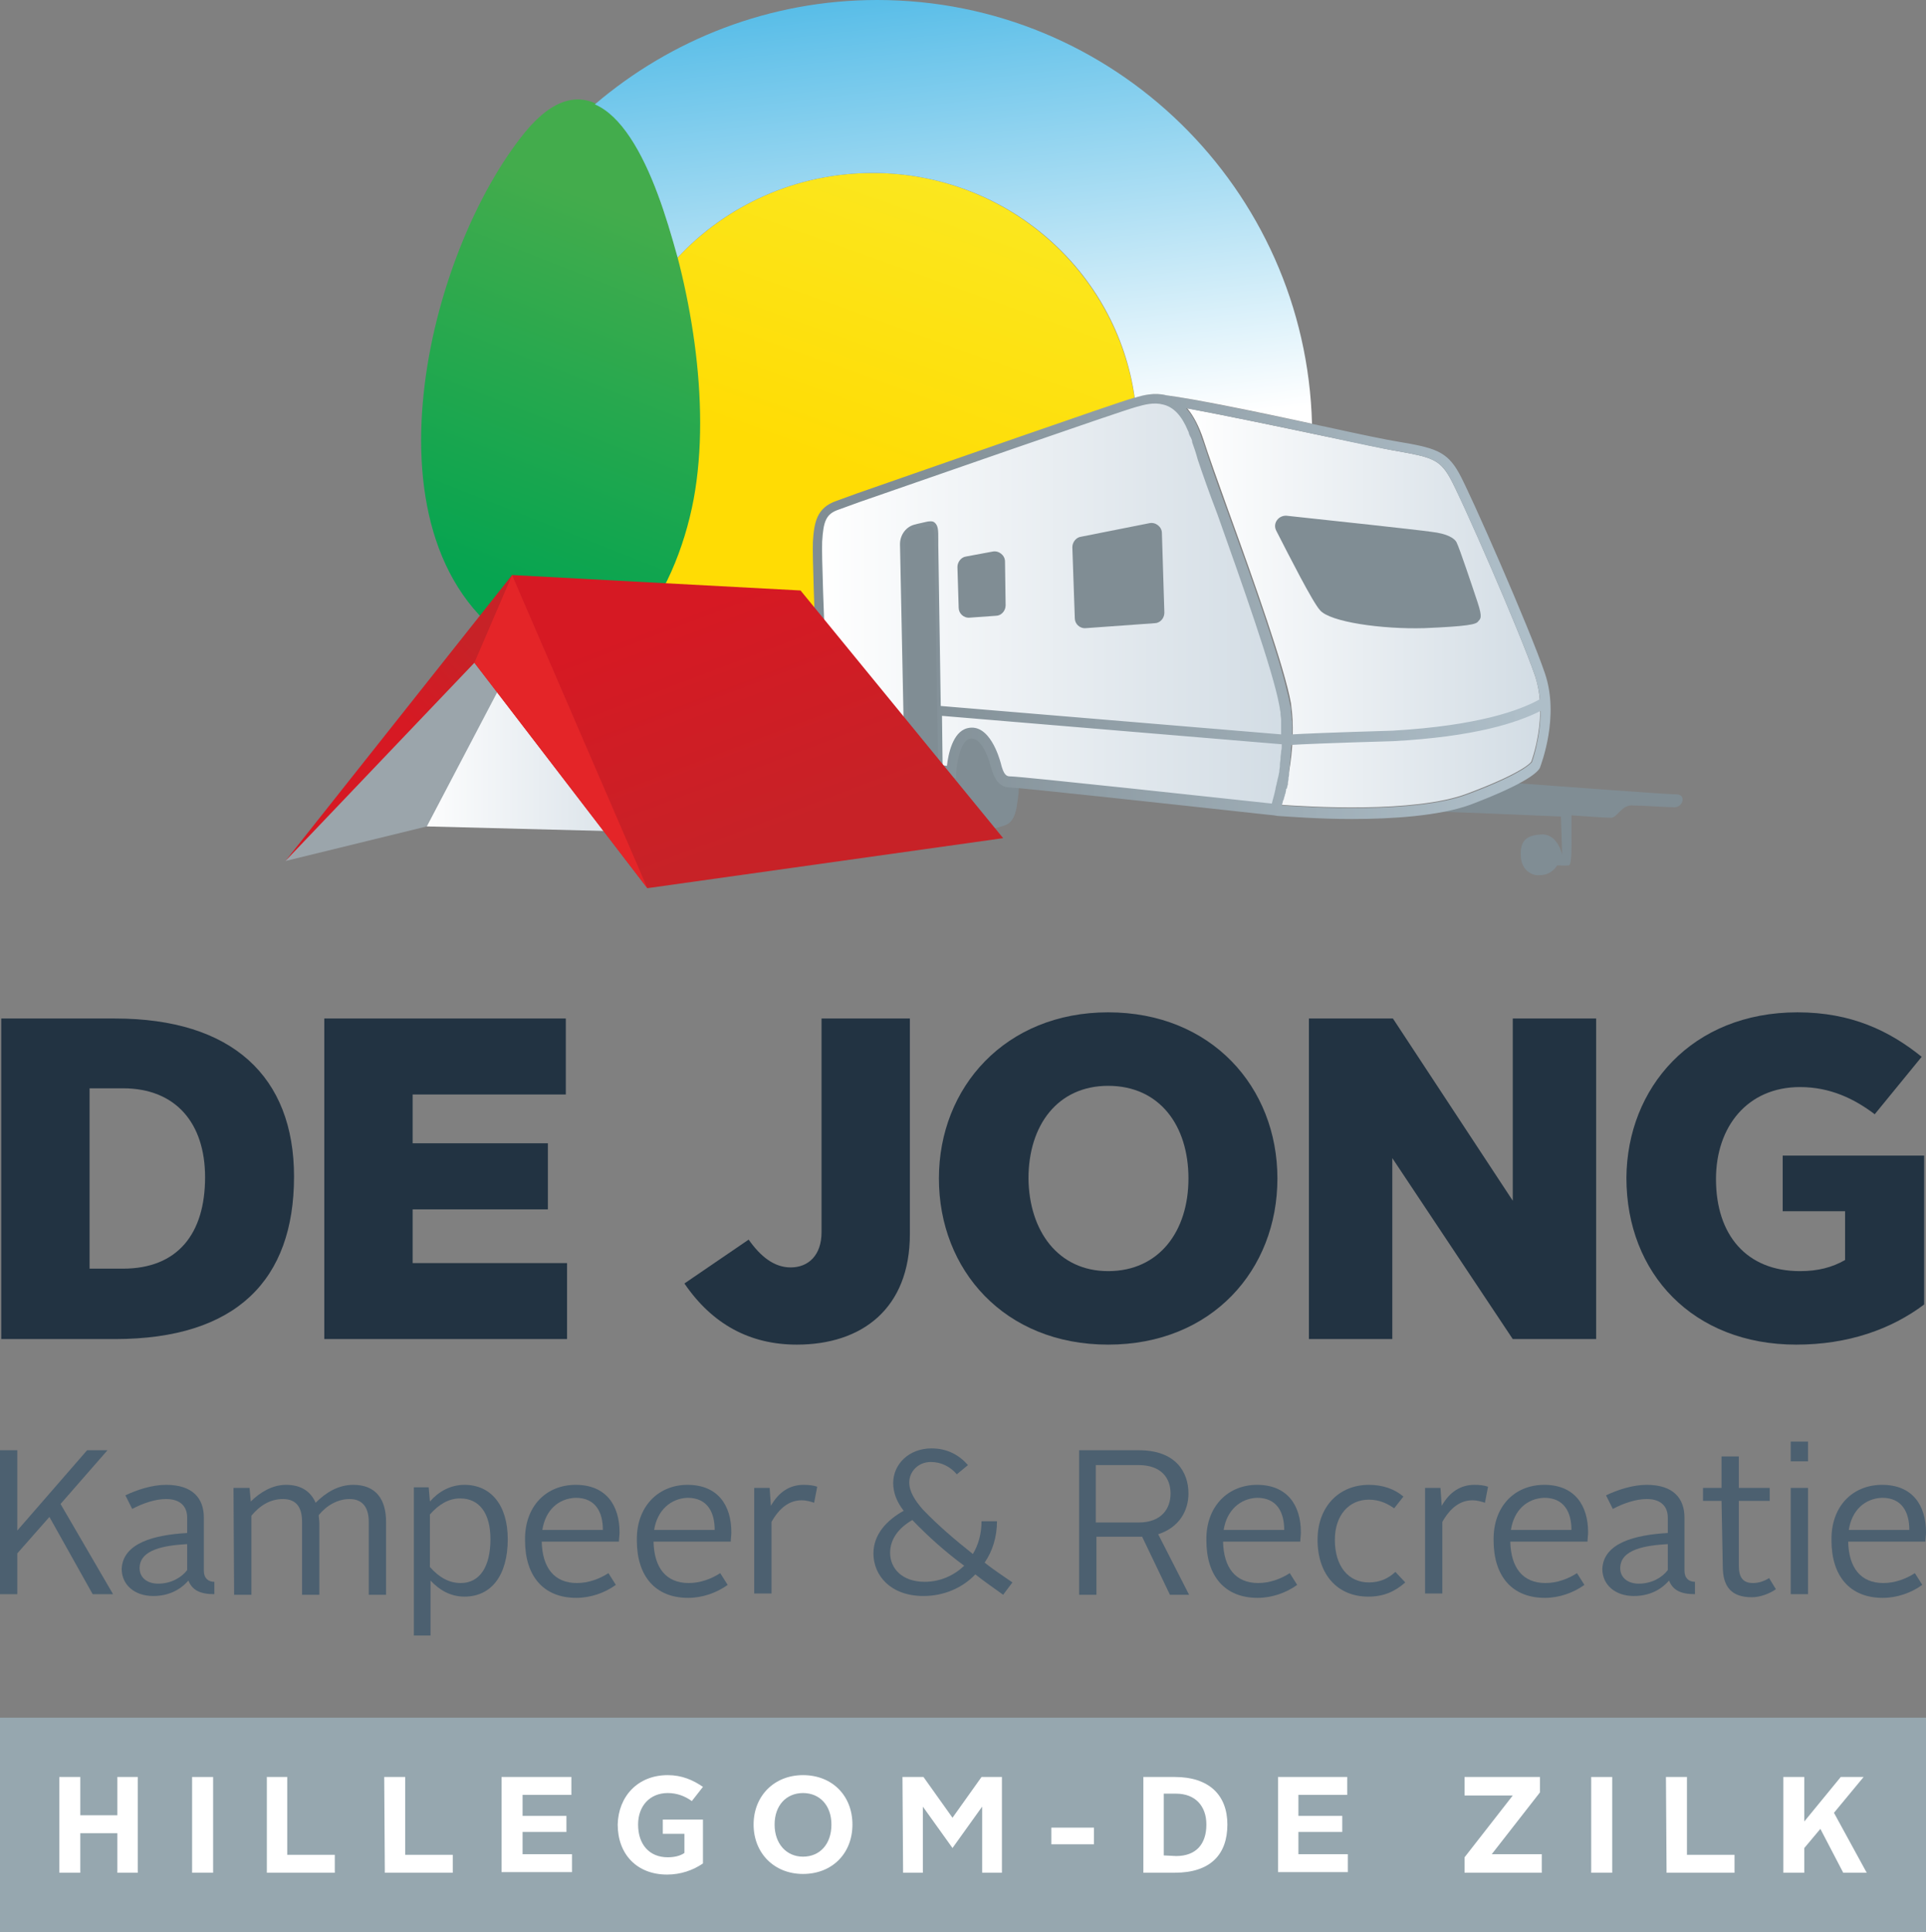 <?xml version="1.0" encoding="utf-8"?>
<!-- Generator: Adobe Illustrator 24.2.1, SVG Export Plug-In . SVG Version: 6.00 Build 0)  -->
<svg version="1.1" id="Laag_1" xmlns="http://www.w3.org/2000/svg" xmlns:xlink="http://www.w3.org/1999/xlink" x="0px" y="0px"
	 viewBox="0 0 311.8 312.8" style="enable-background:new 0 0 311.8 312.8;" xml:space="preserve">
<rect x="0" y="0" width="311.8" height="312.8" fill="#808080" stroke="none"/>
<style type="text/css">
	.st0{fill:#223342;}
	.st1{fill:#4C6070;}
	.st2{fill:#96A7AF;}
	.st3{fill:#FFFFFF;}
	.st4{fill:url(#SVGID_1_);}
	.st5{fill:url(#SVGID_2_);}
	.st6{fill:url(#SVGID_3_);}
	.st7{fill:#808D94;}
	.st8{fill:url(#SVGID_4_);}
	.st9{fill:url(#SVGID_5_);}
	.st10{fill:url(#SVGID_6_);}
	.st11{fill:url(#SVGID_7_);}
	.st12{fill:#9BA5AB;}
	.st13{fill:url(#SVGID_8_);}
	.st14{fill:#E42528;}
	.st15{fill:url(#SVGID_9_);}
</style>
<g>
	<g>
		<g>
			<path class="st0" d="M0.2,164.9h18.4c19,0,29,9.4,29,25.6c0,16.7-9.3,26.3-29,26.3H0.2V164.9z M19.9,205.4
				c8.9,0,13.3-5.7,13.3-14.8c0-8.7-4.7-14.4-13.3-14.4h-5.4v29.2H19.9z"/>
			<path class="st0" d="M52.5,164.9h39.1v12.3H66.8v7.9h21.9v10.7H66.8v8.7h25v12.3H52.5V164.9z"/>
			<path class="st0" d="M121.2,200.7c1.9,2.7,4.1,4.5,6.8,4.5c2.9,0,5-2,5-5.7v-34.6h14.3v34.9c0,12.1-7.8,17.9-18.3,17.9
				c-7.6,0-13.7-3.3-18.2-9.9L121.2,200.7z"/>
			<path class="st0" d="M179.4,163.9c16.7,0,27.4,12.1,27.4,26.9c0,14.8-10.6,26.9-27.4,26.9S152,205.6,152,190.8
				S162.8,163.9,179.4,163.9z M179.4,205.8c8.2,0,13-6.4,13-15s-4.7-15-13-15c-8.2,0-12.9,6.4-12.9,15
				C166.6,199.3,171.3,205.8,179.4,205.8z"/>
			<path class="st0" d="M211.9,164.9h13.6l19.4,29.5v-29.5h13.5v51.9h-13.5l-19.5-29.3v29.3h-13.5V164.9z"/>
			<path class="st0" d="M291,163.9c8.7,0,14.9,3,20.1,7.2l-7.6,9.3c-3.3-2.5-7.2-4.4-12.1-4.4c-8.5,0-13.6,6.4-13.6,14.9
				c0,9.1,5,14.9,13.6,14.9c2.9,0,5.2-0.6,7.3-1.8v-7.9h-10.1v-9h22.9v24.1c-5.3,4-12.3,6.5-20.7,6.5c-16.7,0-27.5-11.5-27.5-27
				C263.4,176.1,273.9,163.9,291,163.9z"/>
		</g>
	</g>
	<g>
		<path class="st1" d="M0,234.8h2.8v13l11.3-13h3.3l-7.6,8.7l8.5,14.6H15l-7-12.5l-5.2,5.9v6.6H0V234.8z"/>
		<path class="st1" d="M30.3,248.2v-2.5c0-1.7-1-3-3.4-3c-1.8,0-3.8,0.7-5.5,1.6l-1.1-2.2c1.9-0.9,4.3-1.7,6.6-1.7
			c4.3,0,6.1,2.2,6.1,5.3v8.6c0,1.2,0.7,1.8,1.7,1.8v2c-2.4,0-3.6-0.7-4.2-2.2c-1.3,1.5-3.2,2.5-5.7,2.5c-3,0-5.1-1.8-5.1-4.4
			C19.9,249.8,25,248.5,30.3,248.2z M25.6,256.4c2.1,0,3.8-1,4.7-2.2V250c-3.5,0.2-7.7,0.8-7.7,3.9
			C22.6,255.4,23.8,256.4,25.6,256.4z"/>
		<path class="st1" d="M37.8,240.9h2.6l0.2,2.2c1.5-1.5,3.5-2.7,5.7-2.7c2.5,0,4,1.1,4.8,2.9c1.7-1.7,3.7-2.9,6.1-2.9
			c3.7,0,5.3,2.4,5.3,6v11.8h-2.8v-11.8c0-2.2-0.9-3.7-3.1-3.7c-1.9,0-3.7,1-5,2.6c0,0.4,0.1,0.9,0.1,1.3v11.6h-2.8v-11.8
			c0-2.2-0.8-3.7-3.1-3.7c-2,0-3.7,1-5.1,2.7v12.8h-2.8L37.8,240.9L37.8,240.9z"/>
		<path class="st1" d="M69.7,264.8H67v-24h2.4l0.2,2.3c1.4-1.6,3.3-2.7,5.6-2.7c4.2,0,7,3.2,7,8.8c0,5.9-2.7,9.3-7,9.3
			c-2.3,0-4.1-1.1-5.5-2.6V264.8L69.7,264.8z M74.6,256.3c3.1,0,4.8-2.7,4.8-7.1c0-4.2-1.8-6.6-4.9-6.6c-1.9,0-3.5,1-4.9,2.6v8.5
			C71.1,255.4,72.7,256.3,74.6,256.3z"/>
		<path class="st1" d="M93.2,240.4c4.9,0,7.1,3.3,7.1,7.7c0,0.4-0.1,1.1-0.1,1.5H87.7c0.1,4.2,2,6.7,5.7,6.7c1.9,0,3.7-0.7,5.1-1.6
			l1.2,1.9c-1.8,1.3-4.1,2.1-6.4,2.1c-5.3,0-8.3-3.5-8.3-9.3C84.9,243.9,88.4,240.4,93.2,240.4z M87.8,247.7h9.8
			c0-2.9-1.2-5.2-4.4-5.2C90.4,242.6,88.3,244.5,87.8,247.7z"/>
		<path class="st1" d="M111.3,240.4c4.9,0,7.1,3.3,7.1,7.7c0,0.4-0.1,1.1-0.1,1.5h-12.5c0.1,4.2,2,6.7,5.7,6.7
			c1.9,0,3.7-0.7,5.1-1.6l1.2,1.9c-1.8,1.3-4.1,2.1-6.4,2.1c-5.3,0-8.3-3.5-8.3-9.3C103,243.9,106.6,240.4,111.3,240.4z
			 M105.9,247.7h9.8c0-2.9-1.2-5.2-4.4-5.2C108.6,242.6,106.4,244.5,105.9,247.7z"/>
		<path class="st1" d="M122.1,240.9h2.5l0.2,2.9c1.3-2.3,3.1-3.4,5.3-3.4c0.9,0,1.6,0.1,2.2,0.3l-0.5,2.6c-0.6-0.2-1.3-0.4-2-0.4
			c-2,0-3.6,1.2-4.9,3.5V258h-2.8L122.1,240.9L122.1,240.9z"/>
		<path class="st1" d="M146.3,244.6c-1.1-1.4-1.7-2.9-1.7-4.5c0-3,2.5-5.6,6.2-5.6c2.6,0,4.5,1.1,5.9,2.7l-1.8,1.5
			c-1-1.2-2.5-2-4.2-2c-2.1,0-3.5,1.6-3.5,3.3c0,1.5,0.9,2.9,2.2,4.4c2.5,2.6,5.2,4.9,8.1,7.2c0.9-1.5,1.4-3.3,1.4-5.3h2.5
			c0,2.5-0.7,4.8-2,6.7c1.4,1.1,2.9,2.1,4.5,3.2l-1.5,2c-1.5-1.1-3-2.1-4.5-3.3c-2.1,2.2-5.1,3.5-8.4,3.5c-5.3,0-8.1-3.3-8.1-6.9
			C141.4,248.4,143.6,246.1,146.3,244.6z M147.7,246.1c-2.1,1.2-3.6,3-3.6,5.3c0,2.5,1.9,4.7,5.6,4.7c2.5,0,4.7-1,6.4-2.6
			C153.1,251.3,150.3,248.8,147.7,246.1z"/>
		<path class="st1" d="M174.6,234.8h9.8c5.9,0,8,3.5,8,7c0,2.8-1.5,5.5-4.9,6.6l5,9.8h-3.1l-4.5-9.4h-0.4h-7v9.4h-2.8v-23.4H174.6z
			 M184.3,246.5c3.8,0,5.2-2.3,5.2-4.7s-1.4-4.6-5.2-4.6h-6.9v9.3H184.3L184.3,246.5z"/>
		<path class="st1" d="M203.5,240.4c4.9,0,7.1,3.3,7.1,7.7c0,0.4-0.1,1.1-0.1,1.5H198c0.1,4.2,2,6.7,5.7,6.7c1.9,0,3.7-0.7,5.1-1.6
			l1.2,1.9c-1.8,1.3-4.1,2.1-6.4,2.1c-5.3,0-8.3-3.5-8.3-9.3C195.2,243.9,198.8,240.4,203.5,240.4z M198.1,247.7h9.8
			c0-2.9-1.2-5.2-4.4-5.2C200.8,242.6,198.6,244.5,198.1,247.7z"/>
		<path class="st1" d="M221.6,240.4c2.3,0,4.2,0.7,5.6,1.9l-1.5,1.9c-1-0.7-2.3-1.4-4.1-1.4c-3.2,0-5.5,2.5-5.5,6.5
			c0,4.3,2.2,6.9,5.5,6.9c1.9,0,3.2-0.7,4.3-1.7l1.6,1.7c-1.7,1.5-3.5,2.3-6,2.3c-4.9,0-8.2-3.5-8.2-9.2
			C213.3,243.9,216.8,240.4,221.6,240.4z"/>
		<path class="st1" d="M230.7,240.9h2.5l0.2,2.9c1.3-2.3,3.1-3.4,5.3-3.4c0.9,0,1.6,0.1,2.2,0.3l-0.5,2.6c-0.6-0.2-1.3-0.4-2-0.4
			c-2,0-3.6,1.2-4.9,3.5V258h-2.8V240.9L230.7,240.9z"/>
		<path class="st1" d="M250,240.4c4.9,0,7.1,3.3,7.1,7.7c0,0.4-0.1,1.1-0.1,1.5h-12.5c0.1,4.2,2,6.7,5.7,6.7c1.9,0,3.7-0.7,5.1-1.6
			l1.2,1.9c-1.8,1.3-4.1,2.1-6.4,2.1c-5.3,0-8.3-3.5-8.3-9.3C241.7,243.9,245.2,240.4,250,240.4z M244.6,247.7h9.8
			c0-2.9-1.2-5.2-4.4-5.2C247.2,242.6,245.1,244.5,244.6,247.7z"/>
		<path class="st1" d="M270,248.2v-2.5c0-1.7-1-3-3.4-3c-1.8,0-3.8,0.7-5.5,1.6l-1.1-2.2c1.9-0.9,4.3-1.7,6.6-1.7
			c4.3,0,6.1,2.2,6.1,5.3v8.6c0,1.2,0.7,1.8,1.7,1.8v2c-2.4,0-3.6-0.7-4.2-2.2c-1.3,1.5-3.2,2.5-5.7,2.5c-3,0-5.1-1.8-5.1-4.4
			C259.6,249.8,264.7,248.5,270,248.2z M265.3,256.4c2.1,0,3.8-1,4.7-2.2V250c-3.5,0.2-7.7,0.8-7.7,3.9
			C262.3,255.4,263.5,256.4,265.3,256.4z"/>
		<path class="st1" d="M278.7,243h-3v-2.1h3v-5.1h2.8v5.1h5v2.1h-5v10.5c0,1.8,0.6,2.8,2.3,2.8c0.9,0,1.8-0.3,2.6-0.8l1.1,1.8
			c-1,0.7-2.5,1.3-3.9,1.3c-3.3,0-4.7-1.7-4.7-5L278.7,243L278.7,243z"/>
		<path class="st1" d="M289.9,233.4h2.8v3.2h-2.8V233.4z M289.9,240.9h2.8v17.2h-2.8V240.9z"/>
		<path class="st1" d="M304.7,240.4c4.9,0,7.1,3.3,7.1,7.7c0,0.4-0.1,1.1-0.1,1.5h-12.5c0.1,4.2,2,6.7,5.7,6.7
			c1.9,0,3.7-0.7,5.1-1.6l1.2,1.9c-1.8,1.3-4.1,2.1-6.4,2.1c-5.3,0-8.3-3.5-8.3-9.3C296.4,243.9,299.9,240.4,304.7,240.4z
			 M299.3,247.7h9.8c0-2.9-1.2-5.2-4.4-5.2C301.9,242.6,299.8,244.5,299.3,247.7z"/>
	</g>
	<rect y="278.1" class="st2" width="311.8" height="34.7"/>
	<g>
		<path class="st3" d="M9.6,287.7H13v6.2h6v-6.2h3.3v15.5H19v-6.4h-6v6.4H9.6V287.7z"/>
		<path class="st3" d="M31.1,287.7h3.4v15.5h-3.4V287.7z"/>
		<path class="st3" d="M43.1,287.7h3.4v12.6h7.7v2.9h-11v-15.5H43.1z"/>
		<path class="st3" d="M62.2,287.7h3.4v12.6h7.7v2.9h-11L62.2,287.7L62.2,287.7z"/>
		<path class="st3" d="M81.2,287.7h11.3v2.9h-7.9v3.4h7.1v2.6h-7.1v3.6h8v2.9H81.2V287.7z"/>
		<path class="st3" d="M108.1,287.4c2.3,0,4.1,0.8,5.7,1.9l-1.8,2.3c-1.1-0.8-2.4-1.3-3.9-1.3c-2.9,0-4.8,2.1-4.8,5.1
			c0,3.2,1.8,5.3,4.8,5.3c1,0,2-0.2,2.7-0.7v-3.1h-3.5v-2.3h6.5v7.1c-1.6,1.1-3.6,1.8-5.8,1.8c-4.9,0-8-3.3-8-8.1
			C100.1,290.9,103.2,287.4,108.1,287.4z"/>
		<path class="st3" d="M130,287.4c4.7,0,8,3.3,8,8s-3.3,8-8,8s-8-3.4-8-8S125.3,287.4,130,287.4z M130,300.6c2.7,0,4.6-2,4.6-5.2
			c0-3.1-1.9-5.1-4.6-5.1c-2.7,0-4.6,2-4.6,5.1S127.3,300.6,130,300.6z"/>
		<path class="st3" d="M146.1,287.7h3.4l4.7,6.6l4.7-6.6h3.3v15.5H159v-10.7l-4.8,6.7l-4.8-6.7v10.7h-3.2L146.1,287.7L146.1,287.7z"
			/>
		<path class="st3" d="M170.2,295.9h6.9v2.7h-6.9V295.9z"/>
		<path class="st3" d="M185.1,287.7h5.1c5.5,0,8.5,2.9,8.5,7.7c0,4.9-2.8,7.8-8.5,7.8h-5.1V287.7z M190.4,300.5
			c3.2,0,4.9-1.9,4.9-5.1c0-3-1.8-5-4.9-5h-2v10L190.4,300.5L190.4,300.5z"/>
		<path class="st3" d="M206.8,287.7h11.3v2.9h-7.9v3.4h7.1v2.6h-7.1v3.6h8v2.9h-11.3v-15.4H206.8z"/>
		<path class="st3" d="M237.1,300.7l7.8-10h-7.8v-3h12.2v2.5l-7.8,10h8.1v3h-12.5V300.7L237.1,300.7z"/>
		<path class="st3" d="M257.6,287.7h3.4v15.5h-3.4V287.7z"/>
		<path class="st3" d="M269.7,287.7h3.4v12.6h7.7v2.9h-11L269.7,287.7L269.7,287.7z"/>
		<path class="st3" d="M288.7,287.7h3.4v7.2l5.9-7.2h3.7l-4.8,5.8l5.3,9.7h-3.8l-3.7-7.1l-2.6,3.1v4h-3.4V287.7L288.7,287.7z"/>
	</g>
</g>
<g>
	<linearGradient id="SVGID_1_" gradientUnits="userSpaceOnUse" x1="138.747" y1="77.415" x2="158.886" y2="21.27">
		<stop  offset="0" style="stop-color:#FFDC04"/>
		<stop  offset="1" style="stop-color:#FAE924"/>
	</linearGradient>
	<path class="st4" d="M184.1,70.4c0,23.4-19.2,42.4-42.9,42.4c-23.7,0-42.9-19-42.9-42.4C98.4,47,117.6,28,141.3,28
		C164.9,28,184.1,47,184.1,70.4"/>
	<g>
		
			<linearGradient id="SVGID_2_" gradientUnits="userSpaceOnUse" x1="117.793" y1="106.444" x2="131.85" y2="55.486" gradientTransform="matrix(0.999 4.915797e-02 -3.954402e-02 1.23 -29.545 -40.846)">
			<stop  offset="0" style="stop-color:#06A450"/>
			<stop  offset="1" style="stop-color:#43AC4C"/>
		</linearGradient>
		<path class="st5" d="M68.6,63.6c-1.8,16.7,1.9,33.2,15.6,41.3c14.5,8.7,25.1-8.1,28.1-24.1c2.9-15.7-0.6-35.2-5.8-49.4
			c-4.7-12.7-12.1-21.4-21.5-10C77.1,31.1,70.3,47.5,68.6,63.6z"/>
	</g>
	<g>
		<linearGradient id="SVGID_3_" gradientUnits="userSpaceOnUse" x1="192.156" y1="98.44" x2="249.406" y2="98.44">
			<stop  offset="0" style="stop-color:#FFFFFF"/>
			<stop  offset="1" style="stop-color:#D2DCE4"/>
		</linearGradient>
		<path class="st6" d="M207.4,130.3c4.3,0.3,21.6,1.4,30.1-1.8c9.1-3.4,10.4-5.1,10.4-5.2h0c0,0,2.8-7.4,0.6-13.9h0
			c-2.4-7-12-29-13.8-32.1c-1.7-3-3.1-3.3-8.7-4.3c-1.9-0.3-6.2-1.3-11.2-2.3c-7.6-1.6-16.7-3.5-22.6-4.6c1,1.2,1.9,2.9,2.6,5
			c0.8,2.5,2.3,6.7,4.1,11.7c4.1,11.3,9.1,25.4,10.1,31.1C210,120.8,208.2,127.8,207.4,130.3z"/>
		<path class="st7" d="M163.5,126.8c-1.5,0-2.2-1.3-2.6-3.1c-0.3-1.2-1.2-3.7-2.6-4.9c-2,0.5-4.2,1.7-3.8,8.6
			c0.5,8.6,6.4,6.8,7.3,6.5c0.9-0.3,2.3-0.3,2.8-3.3c0.3-2,0.4-2.7,0.3-3.7C164.1,126.8,163.6,126.8,163.5,126.8z"/>
		<path class="st7" d="M271.2,128.6c-1.5,0-20.1-1.4-27-1.9c-1.5,0.7-3.6,1.6-6.4,2.7c-2.5,0.9-5.7,1.5-9.1,1.8
			c2.8,0.1,6,0.3,9.7,0.4c12.2,0.5,14.3,0.6,14.3,0.6l0.2,6.2c0,0-0.7-3.4-3.3-3.3c-2.7,0.1-3.5,1.2-3.4,3.5c0.1,2.3,1.8,3.2,3,3.1
			c1.2,0,2.2-0.5,2.9-1.6c0,0,1.5,0.1,1.9,0c0.5-0.2,0.4-3.1,0.4-4.9c0-1.7,0-3.2,0-3.2s5.4,0.4,6.4,0.4c1,0,1.7-2,3.3-2
			c1.7,0,5.8,0.3,7,0.3C272.5,130.7,273.1,128.5,271.2,128.6z"/>
		<linearGradient id="SVGID_4_" gradientUnits="userSpaceOnUse" x1="132.388" y1="97.803" x2="208.411" y2="97.803">
			<stop  offset="0" style="stop-color:#FFFFFF"/>
			<stop  offset="1" style="stop-color:#D2DCE4"/>
		</linearGradient>
		<path class="st8" d="M208.1,114.1c-1.4-8.2-11.5-34.7-14.1-42.7c-2.6-8.1-6.8-7.2-10.1-6.2c-3.3,0.9-42.6,14.7-48.2,16.6
			c-2.7,0.9-3.1,2.7-3.3,5.9c-0.2,3.2,0.7,21.7,0.9,26.7c0.2,5,0,6.3,0.8,6.4c0.4,0,7.6,1.6,13.2,2.8L146.5,88
			c0-1.1,0.7-2.1,1.8-2.4c0,0,0.2-0.1,1.7-0.4c1.5-0.3,1.2,0.7,1.3,3l0.6,36.3c1.3,0.3,2.2,0.5,2.2,0.5s0.3-5.6,2.8-6.3
			c2.5-0.6,4,3.4,4.4,5c0.4,1.7,1,2.8,2.4,2.8c1.4,0,42.8,4.5,42.8,4.5S209.4,122.3,208.1,114.1z"/>
		<path class="st7" d="M208.3,83.5c-1.3-0.1-2.3,1.2-1.7,2.4c2.1,4.1,5.9,11.6,7.1,12.9c1.6,1.9,10,3.1,16.9,2.9
			c7-0.3,8.4-0.6,8.7-1.1c0.3-0.4,0.8-0.4-0.1-3.1s-2.9-8.7-3.4-9.7c-0.3-0.6-1.4-1.4-4.1-1.7C229.7,85.8,214.9,84.2,208.3,83.5z"/>
		<path class="st7" d="M162.8,98c0,0.9-0.7,1.7-1.6,1.7L157,100c-1,0.1-1.8-0.7-1.8-1.6l-0.2-6.6c0-0.8,0.6-1.6,1.4-1.7l4.3-0.8
			c1-0.2,2,0.6,2,1.6L162.8,98z"/>
		<path class="st7" d="M188.5,99.2c0,0.9-0.7,1.7-1.6,1.7l-11.1,0.8c-1,0.1-1.8-0.7-1.8-1.6l-0.4-11.5c0-0.8,0.6-1.6,1.4-1.7
			l11.1-2.2c1-0.2,2,0.6,2,1.6L188.5,99.2z"/>
		<linearGradient id="SVGID_5_" gradientUnits="userSpaceOnUse" x1="246.564" y1="98.979" x2="142.849" y2="96.85">
			<stop  offset="0" style="stop-color:#AEBEC8"/>
			<stop  offset="1" style="stop-color:#808D94"/>
		</linearGradient>
		<path class="st9" d="M250.1,109c-2.4-7.1-12.1-29.2-13.9-32.4c-2-3.6-4-4.1-9.9-5.1c-1.9-0.3-6.2-1.2-11.2-2.3
			c-9.4-2-21.1-4.5-26.3-5.2c-1.9-0.5-3.8,0-5.2,0.4c-2.9,0.8-33.4,11.5-44.9,15.5l-3.3,1.2c-3.2,1.1-3.6,3.5-3.8,6.6
			c-0.1,2.4,0.3,12.6,0.6,20c0.1,2.9,0.2,5.3,0.3,6.7c0,0.9,0,1.8,0.1,2.5c0.1,3.4,0.1,4.6,1.4,4.7c0.2,0,1.9,0.3,13.2,2.8l1,0.2
			L147.3,88c0-0.7,0.5-1.4,1.3-1.6c0,0,0.3-0.1,1.7-0.4c0.1,0,0.2,0,0.2,0c0.1,0.3,0,0.8,0,1.3c0,0.3,0,0.6,0,1l0.6,36.9l3.7,0.8
			l0-0.9c0.1-1.6,0.7-5.2,2.2-5.5c1.6-0.4,2.9,2.5,3.4,4.5c0.3,1,0.9,3.4,3.1,3.4c0,0,0.1,0,0.1,0c1.2,0,25.2,2.6,41.6,4.4l0,0
			l1,0.1c0,0,0,0,0,0l0.6,0.1l0,0c1.7,0.1,6.5,0.5,12.1,0.5c6.5,0,14.1-0.5,19.1-2.3c9.5-3.6,11-5.4,11.3-6
			C249.5,123.7,252.5,116,250.1,109z M214.8,70.7c5,1.1,9.3,2,11.2,2.3c5.7,1,7.1,1.4,8.7,4.3c1.8,3.2,11.4,25.1,13.8,32.1h0
			c0.4,1.3,0.7,2.6,0.8,3.8c-3.2,1.8-10,4.3-23.9,5.1c-10.1,0.3-14.7,0.5-16.2,0.6c0,0,0,0,0-0.1c0-0.4,0-0.7,0-1.1c0,0,0-0.1,0-0.1
			c0-0.4,0-0.7-0.1-1.1c0-0.1,0-0.1,0-0.2c0-0.4-0.1-0.7-0.1-1.1c0-0.1,0-0.1,0-0.2c0-0.4-0.1-0.8-0.2-1.1c-0.1-0.5-0.2-1.1-0.4-1.8
			c-1.5-6.5-6-19.1-9.7-29.3c-1.7-4.6-3.1-8.7-3.9-11.2c-0.1-0.2-0.1-0.3-0.2-0.5c-0.7-2.2-1.5-3.8-2.6-5
			C198.1,67.2,207.2,69.1,214.8,70.7z M149.9,84.5c-1.4,0.3-1.7,0.4-1.7,0.4c-1.5,0.3-2.5,1.7-2.5,3.2l0.7,34.5
			c-9.4-2-11.6-2.5-12.1-2.6c-0.1-0.4-0.1-1.7-0.2-3.1c0-0.7,0-1.5-0.1-2.5c0-1.4-0.1-3.9-0.3-6.8c-0.3-7.4-0.7-17.6-0.6-19.9
			c0.2-3.3,0.6-4.5,2.7-5.2l3.3-1.2c10.4-3.6,41.9-14.6,44.8-15.4c1.4-0.4,2.9-0.8,4.4-0.4l0,0c1.7,0.4,3,1.8,4,4.2
			c0,0.1,0.1,0.1,0.1,0.2c0,0.1,0.1,0.2,0.1,0.4c0.1,0.1,0.1,0.3,0.2,0.4c0,0.1,0.1,0.1,0.1,0.2c0.1,0.2,0.2,0.4,0.2,0.7
			c0.3,0.8,0.6,1.7,0.9,2.8c0.8,2.4,1.9,5.5,3.2,8.9c3.8,10.7,9,25.3,10,30.9c0.1,0.4,0.1,0.8,0.2,1.1c0,0.1,0,0.1,0,0.2
			c0,0.4,0.1,0.7,0.1,1.1c0,0.1,0,0.1,0,0.2c0,0.4,0,0.7,0,1.1c0,0,0,0.1,0,0.1c0,0.3,0,0.6,0,0.9l-55.1-4.6l-0.4-26.1
			c0-0.3,0-0.7,0-1c0-1.3,0-2.1-0.6-2.6C151,84.3,150.3,84.4,149.9,84.5z M163.6,125.7L163.6,125.7c-0.6,0-1.1-0.1-1.6-2.2
			c-0.2-0.7-1.8-6.5-5.4-5.6c-2.4,0.6-3.1,4.3-3.3,6.1l-0.7-0.1l-0.1-8l55,4.6c0,0,0,0.1,0,0.1c0,0.4,0,0.7-0.1,1c0,0,0,0.1,0,0.1
			c0,0.3-0.1,0.7-0.1,1c0,0,0,0.1,0,0.1c0,0.3-0.1,0.7-0.1,1c0,0.1,0,0.1,0,0.2c0,0.3-0.1,0.6-0.1,0.9c0,0,0,0.1,0,0.1
			c-0.1,0.3-0.1,0.6-0.2,0.9c0,0,0,0,0,0c-0.1,0.3-0.1,0.6-0.2,0.8c0,0,0,0.1,0,0.1c-0.1,0.3-0.1,0.5-0.2,0.8c0,0,0,0.1,0,0.1
			c-0.2,1-0.5,1.9-0.6,2.4C199.4,129.4,165.3,125.7,163.6,125.7z M248,123.4c-0.1,0.1-1.3,1.8-10.4,5.2c-8.5,3.2-25.8,2.1-30.1,1.8
			c0.1-0.2,0.1-0.4,0.2-0.7c0-0.1,0-0.1,0.1-0.2c0-0.1,0.1-0.3,0.1-0.4c0-0.1,0.1-0.2,0.1-0.3c0-0.1,0-0.2,0.1-0.3
			c0-0.2,0.1-0.4,0.1-0.6c0-0.1,0-0.2,0.1-0.2c0.1-0.2,0.1-0.5,0.2-0.7c0,0,0-0.1,0-0.2c0-0.2,0.1-0.5,0.1-0.7c0-0.1,0-0.1,0-0.2
			c0.1-0.3,0.1-0.6,0.1-0.9c0-0.1,0-0.1,0-0.2c0-0.3,0.1-0.6,0.1-0.9c0,0,0,0,0-0.1c0-0.3,0.1-0.7,0.1-1c0-0.1,0-0.1,0-0.2
			c0-0.3,0.1-0.7,0.1-1c0,0,0-0.1,0-0.1c0-0.3,0-0.6,0.1-0.9c1.6-0.1,6.1-0.3,16.4-0.6c13.2-0.7,20.2-3,23.9-4.9
			C249.4,119.6,248,123.4,248,123.4L248,123.4z"/>
		<path class="st7" d="M147.5,124.4c-0.1,0-0.3-0.2-0.3-0.3L146.5,88c0-1.1,0.7-2.1,1.8-2.4c0,0,0.2-0.1,1.7-0.4
			c1.5-0.3,1.2,0.7,1.3,4l0.6,35.7c0,0.2-0.2,0.3-0.4,0.3L147.5,124.4z"/>
	</g>
	<g>
		<linearGradient id="SVGID_6_" gradientUnits="userSpaceOnUse" x1="66.751" y1="116.826" x2="107.897" y2="116.826">
			<stop  offset="0" style="stop-color:#FFFFFF"/>
			<stop  offset="1" style="stop-color:#D2DCE4"/>
		</linearGradient>
		<polygon class="st10" points="66.8,124.7 69.1,133.8 107.9,134.8 85.4,98.9 		"/>
		<linearGradient id="SVGID_7_" gradientUnits="userSpaceOnUse" x1="113.869" y1="97.599" x2="127.65" y2="133.93">
			<stop  offset="0" style="stop-color:#D61923"/>
			<stop  offset="1" style="stop-color:#C72227"/>
		</linearGradient>
		<polygon class="st11" points="82.6,105.1 82.9,93.1 129.6,95.6 162.4,135.7 104.8,143.8 		"/>
		<polygon class="st12" points="73.8,107.8 46.2,139.4 69.1,133.8 86.3,101 		"/>
		<linearGradient id="SVGID_8_" gradientUnits="userSpaceOnUse" x1="80.027" y1="131.903" x2="91.929" y2="120.314">
			<stop  offset="0" style="stop-color:#D61923"/>
			<stop  offset="1" style="stop-color:#C72227"/>
		</linearGradient>
		<polygon class="st13" points="46.2,139.4 76.8,107.3 104.8,143.8 82.9,93.1 		"/>
		<polygon class="st14" points="76.8,107.3 104.8,143.8 82.9,93.1 		"/>
	</g>
	<g>
		<linearGradient id="SVGID_9_" gradientUnits="userSpaceOnUse" x1="158.042" y1="72.143" x2="146.845" y2="-22.556">
			<stop  offset="0" style="stop-color:#FFFFFF"/>
			<stop  offset="1" style="stop-color:#28AAE1"/>
		</linearGradient>
		<path class="st15" d="M106.5,31.5c1.2,3.2,2.2,6.6,3.2,10.2c7.8-8.4,19.1-13.7,31.6-13.7c21.6,0,39.5,15.8,42.4,36.4
			c1.3-0.4,3.2-0.9,5.1-0.4c4.7,0.6,14.8,2.7,23.6,4.6c-1-38-32.1-68.6-70.4-68.6c-17.4,0-33.4,6.4-45.7,16.9
			C100.5,18.7,103.9,24.5,106.5,31.5z"/>
	</g>
</g>
</svg>
